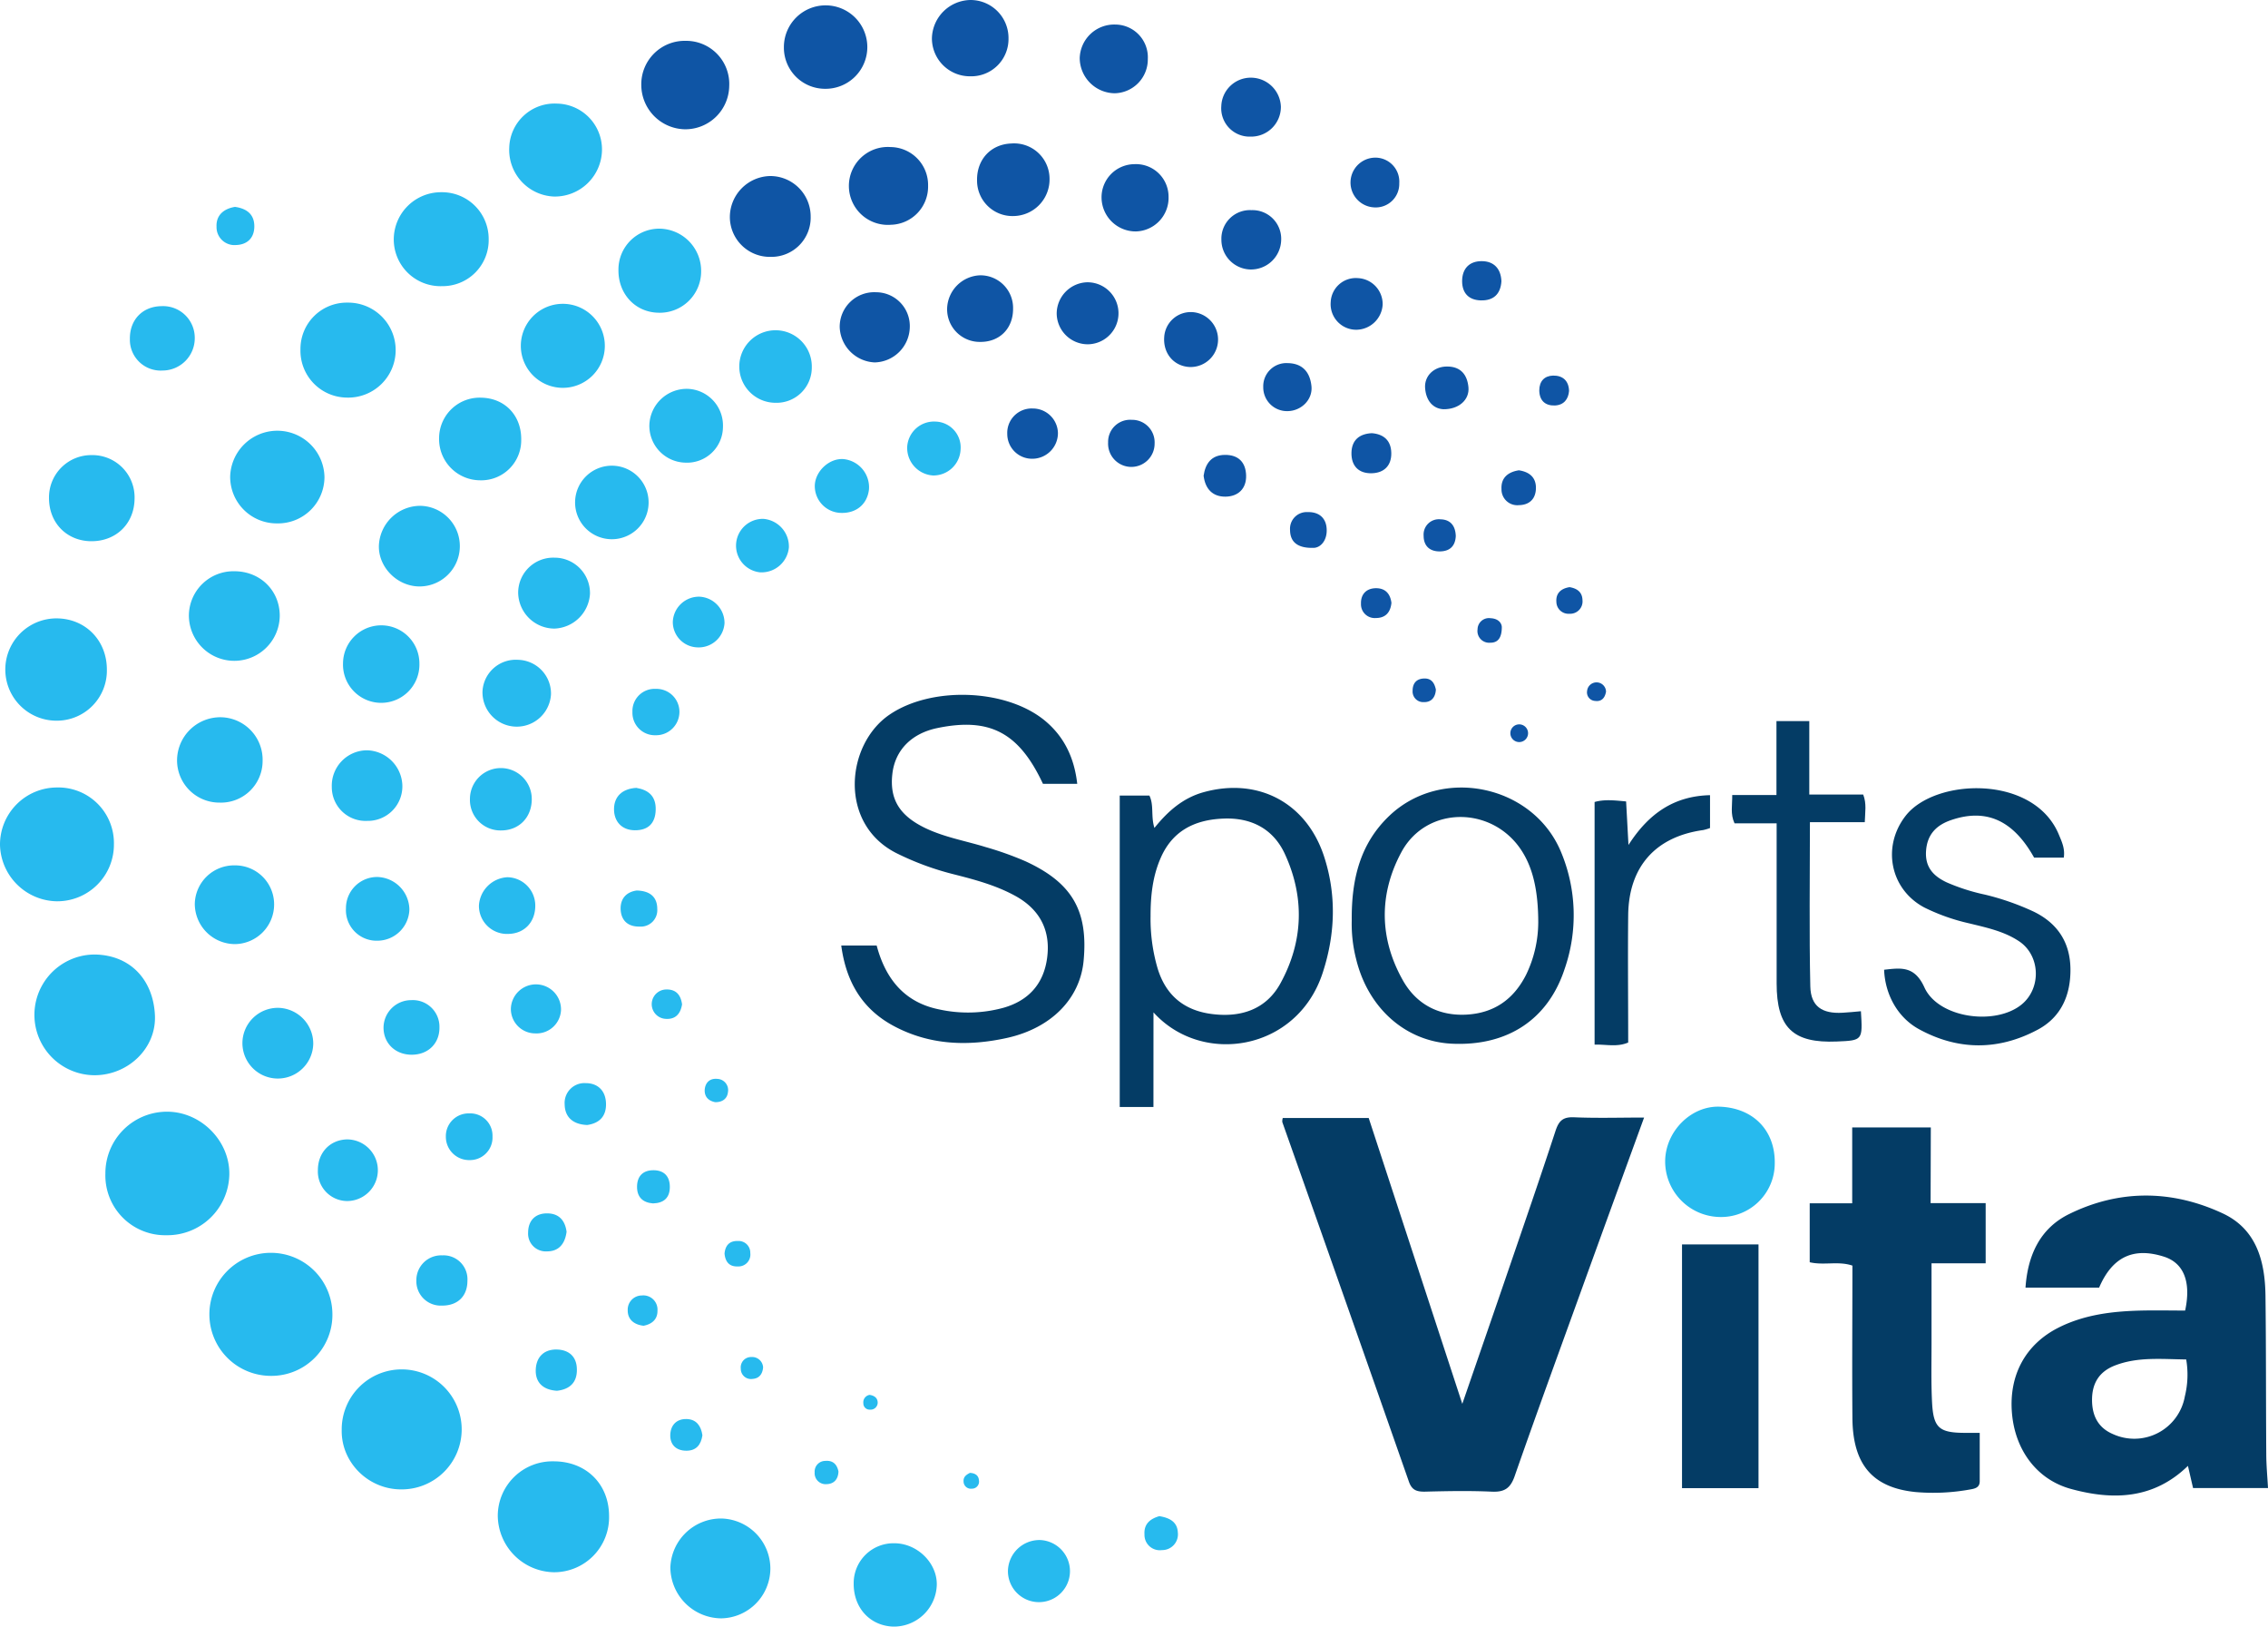 <svg xmlns="http://www.w3.org/2000/svg" viewBox="0 0 640.48 459.28"><defs><style>.cls-1{fill:#043c65;}.cls-2{fill:#27baee;}.cls-3{fill:#0f55a5;}</style></defs><g id="レイヤー_2" data-name="レイヤー 2"><g id="レイヤー_1-2" data-name="レイヤー 1"><path class="cls-1" d="M362.25,315.65h24.27c8.65,26.41,17.3,52.81,26.43,80.7,4.64-13.45,8.79-25.41,12.89-37.39,4.52-13.2,9.08-26.38,13.42-39.63.92-2.79,2-4,5.16-3.89,6.43.28,12.87.08,19.87.08-5.89,16.18-11.57,31.75-17.21,47.34-6.5,18-13.06,35.89-19.35,53.92-1.21,3.46-2.93,4.52-6.47,4.36-6.31-.29-12.65-.16-19,0-2.27,0-3.57-.47-4.4-2.86q-17.78-50.78-35.74-101.49A3.32,3.32,0,0,1,362.25,315.65Z"/><path class="cls-1" d="M640.48,420.12H619.32c-.47-2-.91-3.95-1.45-6.26-9.74,9.48-21.25,9.73-33,6.52-9.74-2.65-15.84-11.08-16.7-21.44-.9-10.77,3.9-19.51,13.31-24.19,7.32-3.64,15.23-4.55,23.26-4.74,4.14-.09,8.28,0,12.34,0,1.75-8.16-.42-13.45-6-15.22-8.62-2.73-14.56.06-18.29,8.74H572c.63-9.19,4.14-16.76,12.33-20.77,14.24-7,29.06-6.84,43.35-.19,9.67,4.5,12,13.71,12.09,23.48.18,14.83.11,29.66.22,44.48C640,413.64,640.29,416.75,640.48,420.12Zm-23.1-36.3c-7-.09-13.61-.78-20,1.65-4.63,1.75-6.66,5.16-6.59,10,.07,4.45,1.86,7.73,6,9.46A14.5,14.5,0,0,0,617,394.22,25.47,25.47,0,0,0,617.38,383.82Z"/><path class="cls-1" d="M545.2,339.67h15.55v17H545.46c0,7.93,0,15.37,0,22.8,0,5.49-.13,11,.15,16.47.38,7.18,2,8.57,9.22,8.6h4.24c0,4.52,0,9.09,0,13.67,0,1.77-1.34,2.08-2.7,2.31a58.15,58.15,0,0,1-15.41.73c-12.13-1.22-17.74-7.74-17.84-20.88-.12-14.3,0-28.61,0-43.05-4-1.36-8,0-12.06-.95V339.73h12V318.31h22.2Z"/><path class="cls-1" d="M304.21,221.3h-9.68c-6.77-14.47-15-18.81-29.81-15.75-7.28,1.5-11.93,6.21-12.71,12.87-.85,7.21,2,11.84,9.25,15.35,5.44,2.62,11.37,3.62,17.07,5.38a92,92,0,0,1,11.23,4c13.23,6.07,17.77,14,16.45,28.1-1,10.65-9.06,19-21.64,21.79-11,2.42-21.87,2.07-32.05-3.41-8.87-4.77-13.4-12.5-14.75-22.68h10c2.4,9.06,7.56,15.95,17.47,18a38,38,0,0,0,18.29-.41c7.08-2,11.38-6.7,12.37-14.05,1.05-7.73-2-13.67-8.87-17.49-5.42-3-11.37-4.61-17.33-6.12a79.75,79.75,0,0,1-16.33-6c-16.46-8.28-14.32-30.74-1.94-39.13,11.75-8,32.76-7.35,43.76,1.64C300.52,207.94,303.38,213.94,304.21,221.3Z"/><path class="cls-1" d="M325.73,312.53h-9.52V224.62h8.38c1.33,2.72.37,5.82,1.42,9.13,3.88-4.84,8.19-8.54,14-10.12,15.3-4.18,28.95,3,33.91,18.19,3.56,10.91,3.15,22-.4,32.85-7.2,22.08-34.06,26.35-47.78,11.15Zm-.81-53.86a49.58,49.58,0,0,0,2,14.78c2.36,7.69,7.61,11.91,15.49,12.86,8.14,1,15.2-1.37,19.21-8.73,6.45-11.79,6.85-24.25,1.23-36.46-3.3-7.16-9.58-10.37-17.49-10-8.13.34-14.46,3.57-17.73,11.45C325.45,247.7,324.91,253.14,324.92,258.67Z"/><path class="cls-1" d="M381.73,259.83c-.11-12.15,2.65-21.9,10.59-29.48,14.81-14.13,40.53-8.79,48.46,10.07a46.26,46.26,0,0,1,1.07,33.14c-4.71,14.36-16.21,21.82-31.77,21.11-13.11-.59-23.73-10-27.11-23.89A40,40,0,0,1,381.73,259.83Zm52.67.67c0-9-1.52-15.21-4.44-19.93-8.07-13.09-27-13.32-34.2,0-6.4,11.87-6.27,24.37.41,36.21,3.77,6.69,10.05,10.09,17.91,9.68s13.41-4.34,16.92-11.32A34.2,34.2,0,0,0,434.4,260.5Z"/><path class="cls-1" d="M532.07,273.79c4.75-.53,8.6-1.15,11.39,5,3.9,8.6,19.83,10.86,27.33,4.9,5.77-4.59,5.45-14-.7-18-4.24-2.8-9.18-3.81-14-5a56.3,56.3,0,0,1-12.65-4.47c-9.7-5.14-12.06-17.24-5.27-25.92,8.29-10.61,36.14-11.69,43.23,5.3.83,2,1.79,3.95,1.41,6.53h-8.38c-5.85-10.48-13.46-14-23.42-10.6-4.13,1.4-6.74,4-7.09,8.62s2,7.15,5.78,8.95a56.49,56.49,0,0,0,10.9,3.49,72.57,72.57,0,0,1,13.62,4.75c6.88,3.3,10.39,8.79,10.47,16.23.08,7.27-2.55,13.56-9.22,17.13-11.24,6-22.73,5.9-33.84-.29C535.68,287,532.33,280.54,532.07,273.79Z"/><path class="cls-1" d="M496.6,420.15H475V351.34H496.6Z"/><path class="cls-1" d="M525.52,285.5c.51,8.22.49,8.25-6.8,8.55-12.37.52-17-3.9-17-16.41q0-20,0-40v-5.19H489.83c-1.23-2.64-.61-5.07-.65-8h12.49V203.58h9.27v20.75h15.23c1,2.63.52,4.93.44,7.79H511.12c0,15.84-.23,31.12.11,46.38.13,5.64,3.34,7.75,9.09,7.43C521.94,285.85,523.56,285.67,525.52,285.5Z"/><path class="cls-2" d="M47,348.74a16.87,16.87,0,0,1-17.24-17.36,17.4,17.4,0,0,1,17.81-17.51c9.46.23,17.39,8.44,17.19,17.8A17.49,17.49,0,0,1,47,348.74Z"/><path class="cls-2" d="M93.87,371A17.21,17.21,0,0,1,76.6,388.45,17.37,17.37,0,1,1,93.87,371Z"/><path class="cls-1" d="M482.91,224.5v9.28a14.48,14.48,0,0,1-1.92.57c-13.43,1.85-21,10.31-21.19,23.9-.13,12,0,24,0,36.09-3.18,1.35-6.22.49-9.49.59v-68.5c2.76-.8,5.65-.46,8.9-.16.21,3.8.4,7.38.67,12.29C465.67,229.53,472.86,224.75,482.91,224.5Z"/><path class="cls-2" d="M26.63,303.57a17,17,0,1,1,.26-34.08c10,.21,16.38,7.2,16.86,17.11C44.21,296,36.1,303.61,26.63,303.57Z"/><path class="cls-2" d="M113.3,420.5c-9.36,0-17-7.68-16.8-16.8a16.94,16.94,0,1,1,16.8,16.8Z"/><path class="cls-2" d="M16.06,222.33a15.7,15.7,0,0,1,16.11,16A16,16,0,0,1,16,254.46,16.33,16.33,0,0,1,0,238.58,16.12,16.12,0,0,1,16.06,222.33Z"/><path class="cls-2" d="M172,428.05a15.51,15.51,0,0,1-15.67,15.84,16.14,16.14,0,0,1-15.76-16,15.42,15.42,0,0,1,15.67-15.31C165.45,412.53,172,418.91,172,428.05Z"/><path class="cls-2" d="M501.19,328.51a15.16,15.16,0,0,1-15.78,15.08,15.7,15.7,0,0,1-15.17-15.92c.16-8.32,7.34-15.47,15.3-15.22C495.11,312.75,501.36,319.16,501.19,328.51Z"/><path class="cls-2" d="M30.18,189.07a14.13,14.13,0,0,1-14.07,14.4,14.44,14.44,0,0,1-.34-28.88C24,174.51,30.2,180.72,30.18,189.07Z"/><path class="cls-2" d="M217.55,442.79a14.11,14.11,0,0,1-13.9,14.12,14.49,14.49,0,0,1-14.34-14.33,14.32,14.32,0,0,1,14.28-13.86A14.17,14.17,0,0,1,217.55,442.79Z"/><path class="cls-2" d="M84.85,98.64a13.07,13.07,0,0,1,13.33-13.2,13.41,13.41,0,1,1-.35,26.81A13.23,13.23,0,0,1,84.85,98.64Z"/><path class="cls-2" d="M124.86,80.79A13.2,13.2,0,0,1,111.2,67.4a13.35,13.35,0,0,1,13.5-13.13A13.17,13.17,0,0,1,138,67.49,13,13,0,0,1,124.86,80.79Z"/><path class="cls-2" d="M78.27,147.77A13.13,13.13,0,0,1,65,134.51a13.32,13.32,0,0,1,26.63.12A13.11,13.11,0,0,1,78.27,147.77Z"/><path class="cls-2" d="M157.28,29.25A12.94,12.94,0,0,1,170,42.41a13.33,13.33,0,0,1-13.52,13.08,13.18,13.18,0,0,1-12.67-13.84A12.81,12.81,0,0,1,157.28,29.25Z"/><path class="cls-2" d="M79,173.74a12.83,12.83,0,1,1-25.66,0,12.59,12.59,0,0,1,12.86-12.46C73.44,161.29,78.94,166.65,79,173.74Z"/><path class="cls-3" d="M193.66,11.53a12.17,12.17,0,0,1,12.27,12.8,12.4,12.4,0,0,1-12.5,12.17A12.56,12.56,0,0,1,181.1,24.09,12.27,12.27,0,0,1,193.66,11.53Z"/><path class="cls-2" d="M38,140.8c-.07,7.11-5.3,12.14-12.46,12-6.83-.16-11.74-5.29-11.7-12.24a11.93,11.93,0,0,1,12-12.07A11.92,11.92,0,0,1,38,140.8Z"/><path class="cls-2" d="M62,226.6a11.94,11.94,0,0,1-12-12,12.23,12.23,0,0,1,12-12.1,12,12,0,0,1,12.16,12.36A11.76,11.76,0,0,1,62,226.6Z"/><path class="cls-2" d="M241.08,447a11.25,11.25,0,0,1,11.47-11.29c6.43,0,12.06,5.49,12,11.65a12.14,12.14,0,0,1-12.31,11.88C245.63,459,241,453.9,241.08,447Z"/><path class="cls-3" d="M233,25.07a11.62,11.62,0,0,1-11.63-11.75A11.78,11.78,0,1,1,233,25.07Z"/><path class="cls-2" d="M158.5,109.49a11.86,11.86,0,0,1,.24-23.71,11.86,11.86,0,1,1-.24,23.71Z"/><path class="cls-2" d="M174.65,76.25a11.53,11.53,0,0,1,11.7-11.69A11.92,11.92,0,0,1,198,76.42a11.67,11.67,0,0,1-12.09,11.87C179.41,88.16,174.59,83,174.65,76.25Z"/><path class="cls-2" d="M147.19,124.17a11.29,11.29,0,0,1-11.78,11.43A11.63,11.63,0,0,1,124,123.66a11.46,11.46,0,0,1,11.93-11.38C142.61,112.41,147.29,117.34,147.19,124.17Z"/><path class="cls-3" d="M228.93,61.11a11.08,11.08,0,0,1-11.29,11.41,11.28,11.28,0,0,1-11.53-11.26A11.62,11.62,0,0,1,217.5,49.7,11.41,11.41,0,0,1,228.93,61.11Z"/><path class="cls-2" d="M118.73,142.81a11.38,11.38,0,1,1-.51,22.76C112,165.42,106.8,160,107,154A11.72,11.72,0,0,1,118.73,142.81Z"/><path class="cls-2" d="M66.32,244.32a11,11,0,0,1,11.09,11,11.2,11.2,0,0,1-11,11.23,11.39,11.39,0,0,1-11.4-11.36A11.1,11.1,0,0,1,66.32,244.32Z"/><path class="cls-3" d="M262.09,52.46a10.77,10.77,0,0,1-10.52,11,11,11,0,1,1-.07-21.94A10.71,10.71,0,0,1,262.09,52.46Z"/><path class="cls-3" d="M284.8,10.88A10.51,10.51,0,0,1,274,21.54a10.72,10.72,0,0,1-10.83-10.73A11.07,11.07,0,0,1,274.09,0,10.73,10.73,0,0,1,284.8,10.88Z"/><path class="cls-2" d="M107.7,176.55a10.77,10.77,0,0,1,10.74,10.82,10.79,10.79,0,1,1-21.57-.1A10.8,10.8,0,0,1,107.7,176.55Z"/><path class="cls-2" d="M193.52,130.62a10.4,10.4,0,0,1-10.14-10.7,10.58,10.58,0,0,1,10.78-10.14,10.35,10.35,0,0,1,10,10.79A10.14,10.14,0,0,1,193.52,130.62Z"/><path class="cls-3" d="M275.92,50.89c-.09-5.89,3.92-10.18,9.7-10.38a10,10,0,0,1,10.77,9.93A10.33,10.33,0,0,1,286.07,61,10,10,0,0,1,275.92,50.89Z"/><path class="cls-2" d="M172.91,131.48a10.38,10.38,0,0,1-.25,20.76,10.38,10.38,0,1,1,.25-20.76Z"/><path class="cls-2" d="M219,113.72a10.24,10.24,0,1,1,10.25-10A9.95,9.95,0,0,1,219,113.72Z"/><path class="cls-2" d="M156.61,157.45a10,10,0,0,1,10,10.2,10.44,10.44,0,0,1-10.05,9.82,10.28,10.28,0,0,1-10.23-10.12A9.9,9.9,0,0,1,156.61,157.45Z"/><path class="cls-3" d="M256.92,92.53a10.15,10.15,0,0,1-9.93,9.79,10.34,10.34,0,0,1-9.86-10,9.76,9.76,0,0,1,10.29-9.81A9.55,9.55,0,0,1,256.92,92.53Z"/><path class="cls-2" d="M103.7,231.76a9.53,9.53,0,0,1-10-9.55,10,10,0,0,1,9.85-10.38,10.25,10.25,0,0,1,10.07,9.76A9.75,9.75,0,0,1,103.7,231.76Z"/><path class="cls-2" d="M88.46,294.65a10,10,0,0,1-20-.29,10,10,0,0,1,10.35-9.81A10.11,10.11,0,0,1,88.46,294.65Z"/><path class="cls-3" d="M324.14,16.67a9.55,9.55,0,0,1-9.37,9.66,10,10,0,0,1-9.86-9.87A9.75,9.75,0,0,1,315,6.93,9.24,9.24,0,0,1,324.14,16.67Z"/><path class="cls-2" d="M146.34,186.29A9.53,9.53,0,0,1,155.6,196a9.68,9.68,0,0,1-19.34-.86A9.41,9.41,0,0,1,146.34,186.29Z"/><path class="cls-3" d="M320.79,65.34A9.64,9.64,0,0,1,311.08,56a9.35,9.35,0,0,1,9.24-9.65A9.2,9.2,0,0,1,330,55.55,9.48,9.48,0,0,1,320.79,65.34Z"/><path class="cls-3" d="M276.78,96.53A9.21,9.21,0,0,1,267.47,87a9.67,9.67,0,0,1,9.26-9.27,9.21,9.21,0,0,1,9.36,9.48C286.09,92.77,282.27,96.59,276.78,96.53Z"/><path class="cls-2" d="M45.6,86.44A8.94,8.94,0,0,1,55,95.33a9.12,9.12,0,0,1-9.07,9.28,8.7,8.7,0,0,1-9.25-8.93C36.61,90.28,40.26,86.5,45.6,86.44Z"/><path class="cls-2" d="M302.16,443.67a8.76,8.76,0,0,1-17.52-.19,8.91,8.91,0,0,1,9.12-8.68A8.81,8.81,0,0,1,302.16,443.67Z"/><path class="cls-2" d="M97.7,256.44a8.8,8.8,0,0,1,8.8-8.84,9.31,9.31,0,0,1,9.11,9.23,9.07,9.07,0,0,1-9,8.76A8.65,8.65,0,0,1,97.7,256.44Z"/><path class="cls-2" d="M150.17,225.62c0,5.19-3.62,8.86-8.7,8.84a8.61,8.61,0,0,1-8.76-8.88,8.73,8.73,0,1,1,17.46,0Z"/><path class="cls-3" d="M307.35,97.2a8.78,8.78,0,0,1-8.94-8.76,8.88,8.88,0,0,1,8.46-8.74,8.75,8.75,0,0,1,.48,17.5Z"/><path class="cls-2" d="M89.77,330.35c0-5,3.48-8.57,8.27-8.66a8.7,8.7,0,1,1-.07,17.4A8.33,8.33,0,0,1,89.77,330.35Z"/><path class="cls-3" d="M353.42,59.33a8.11,8.11,0,0,1,8.38,8.51A8.52,8.52,0,0,1,353,76.08a8.4,8.4,0,0,1-8.08-8.41A8.07,8.07,0,0,1,353.42,59.33Z"/><path class="cls-3" d="M353.33,21.93a8.49,8.49,0,0,1,8.39,8.2,8.39,8.39,0,0,1-8.57,8.44,8,8,0,0,1-8.26-8.6A8.33,8.33,0,0,1,353.33,21.93Z"/><path class="cls-2" d="M151.16,255.57c.07,4.67-3,8-7.55,8.1a7.93,7.93,0,0,1-8.36-8,8.5,8.5,0,0,1,8-8A8,8,0,0,1,151.16,255.57Z"/><path class="cls-2" d="M124.1,290c.07,4.53-3.11,7.73-7.73,7.78s-8-3.12-8.06-7.54a7.81,7.81,0,0,1,7.84-7.87A7.52,7.52,0,0,1,124.1,290Z"/><path class="cls-3" d="M328.77,95.18a7.51,7.51,0,0,1,8.08-7.05,7.76,7.76,0,0,1-.89,15.49C331.51,103.41,328.44,99.8,328.77,95.18Z"/><path class="cls-2" d="M238.23,129.62a8,8,0,0,1,7.17,8.53c-.48,4.32-3.75,6.94-8.29,6.64a7.57,7.57,0,0,1-7-8C230.43,132.77,234.38,129.3,238.23,129.62Z"/><path class="cls-2" d="M271.27,126.9a7.68,7.68,0,0,1-7.81,7.34,7.79,7.79,0,0,1-7.27-8,7.57,7.57,0,0,1,7.89-7.22A7.31,7.31,0,0,1,271.27,126.9Z"/><path class="cls-2" d="M214.57,161.58a7.57,7.57,0,0,1,1-15.09,7.83,7.83,0,0,1,7.21,8.08A7.75,7.75,0,0,1,214.57,161.58Z"/><path class="cls-3" d="M390.46,86a7.53,7.53,0,0,1-7.52,7.1,7.22,7.22,0,0,1-7.15-7.8,7.09,7.09,0,0,1,7.62-6.78A7.33,7.33,0,0,1,390.46,86Z"/><path class="cls-2" d="M124.79,368.61a6.88,6.88,0,0,1-7.21-7.11,7,7,0,0,1,7.32-7.07A6.75,6.75,0,0,1,132,361.6C132,366,129.2,368.65,124.79,368.61Z"/><path class="cls-3" d="M291.45,129.52a7,7,0,0,1-7-7,6.89,6.89,0,0,1,7.2-7.19,7.09,7.09,0,0,1,7.11,6.87A7.25,7.25,0,0,1,291.45,129.52Z"/><path class="cls-2" d="M197.48,168.46a7.43,7.43,0,0,1,7.12,7.5,7.3,7.3,0,0,1-7.75,6.81A7.16,7.16,0,0,1,190,175.6,7.4,7.4,0,0,1,197.48,168.46Z"/><path class="cls-3" d="M395.15,51.74a6.64,6.64,0,0,1-6.93,6.82,7,7,0,1,1,.38-14.05A6.77,6.77,0,0,1,395.15,51.74Z"/><path class="cls-2" d="M151.17,291.76a6.89,6.89,0,0,1-6.9-6.95,7.08,7.08,0,1,1,14.16.38A6.92,6.92,0,0,1,151.17,291.76Z"/><path class="cls-3" d="M363.67,116.07a6.71,6.71,0,0,1-6.93-6.81,6.53,6.53,0,0,1,6.9-6.74c4.24.06,6.3,2.61,6.71,6.47S367.47,116,363.67,116.07Z"/><path class="cls-3" d="M319.61,118.53a6.35,6.35,0,0,1,6.45,6.65,6.57,6.57,0,1,1-13.13-.28A6.22,6.22,0,0,1,319.61,118.53Z"/><path class="cls-2" d="M132.46,314.35a6.28,6.28,0,0,1,6.62,6.5,6.37,6.37,0,0,1-6.49,6.68,6.57,6.57,0,0,1-6.68-6.57A6.41,6.41,0,0,1,132.46,314.35Z"/><path class="cls-2" d="M191.87,201a6.6,6.6,0,0,1-6.72,6.58A6.34,6.34,0,0,1,178.6,201a6.26,6.26,0,0,1,6.59-6.51A6.48,6.48,0,0,1,191.87,201Z"/><path class="cls-3" d="M407.59,115.54c-2.89-.17-4.85-2.35-5.14-5.91s2.58-6.19,6.24-6.15c3.89,0,5.69,2.41,6,5.89S412,115.6,407.59,115.54Z"/><path class="cls-2" d="M179.69,222.44c3.35.55,5.58,2.27,5.48,6.19s-2.23,5.82-5.93,5.78-5.89-2.54-5.84-6.06S175.76,222.68,179.69,222.44Z"/><path class="cls-3" d="M339.9,134.31c.48-3.42,2.19-5.84,6-5.88s5.89,2.07,6,5.79-2.22,5.95-5.8,6S340.35,138.11,339.9,134.31Z"/><path class="cls-2" d="M157.29,392.66c-3.83-.23-6.11-2.25-6-5.89s2.33-5.86,6-5.76c3.38.1,5.58,2,5.62,5.58C163,390.36,160.84,392.27,157.29,392.66Z"/><path class="cls-2" d="M165.83,317.62c-4-.15-6.32-2.2-6.37-5.82a5.6,5.6,0,0,1,5.94-6c3.29,0,5.58,2,5.73,5.61C171.29,315.2,169.22,317.14,165.83,317.62Z"/><path class="cls-3" d="M387.4,122.3c3.4.27,5.44,2.1,5.5,5.61s-2,5.59-5.44,5.7c-3.76.13-5.88-2.05-5.81-5.78C381.72,124.35,383.78,122.48,387.4,122.3Z"/><path class="cls-3" d="M424,79.42c-.24,3.72-2.34,5.49-5.85,5.39-3.33-.1-5.22-2-5.25-5.39,0-3.64,2.09-5.7,5.54-5.69S423.87,75.88,424,79.42Z"/><path class="cls-2" d="M160,347.77c-.46,3.52-2.29,5.53-5.5,5.53a5,5,0,0,1-5.36-5.27c0-3.42,2.05-5.58,5.63-5.45C158.13,342.69,159.63,344.9,160,347.77Z"/><path class="cls-3" d="M371.1,154.67c-4.89.18-6.76-1.83-6.79-5a4.71,4.71,0,0,1,4.95-5.09c3.41-.09,5.38,1.85,5.4,5.11C374.69,152.67,372.93,154.56,371.1,154.67Z"/><path class="cls-2" d="M66.37,58.41c3.18.44,5.39,2,5.45,5.34s-1.91,5.33-5.17,5.43A5.06,5.06,0,0,1,61.15,64C61,60.77,63.18,58.92,66.37,58.41Z"/><path class="cls-2" d="M179.8,251.42c3.84.09,5.8,1.89,5.81,5.18a4.65,4.65,0,0,1-5,5c-3.35.07-5.32-1.81-5.35-5.14C175.27,253.37,177.22,251.77,179.8,251.42Z"/><path class="cls-3" d="M428.93,132.78c2.95.45,4.93,2,4.81,5.22-.11,2.91-1.87,4.57-4.81,4.62a4.46,4.46,0,0,1-4.91-4.55C423.85,134.94,425.81,133.26,428.93,132.78Z"/><path class="cls-2" d="M327.39,428.06c2.92.46,5.1,1.63,5.23,4.63a4.45,4.45,0,0,1-4.5,4.95,4.33,4.33,0,0,1-4.92-4.45C323,430.17,324.93,428.76,327.39,428.06Z"/><path class="cls-2" d="M198.36,405.23c-.39,2.61-1.68,4.35-4.52,4.35s-4.54-1.62-4.56-4.26c0-2.8,1.65-4.78,4.68-4.68C196.72,400.73,198,402.67,198.36,405.23Z"/><path class="cls-3" d="M411.11,151.32c-.11,2.53-1.37,4.22-4.22,4.35-3.05.14-4.86-1.47-4.86-4.42a4.32,4.32,0,0,1,4.77-4.63C409.5,146.68,411,148.32,411.11,151.32Z"/><path class="cls-2" d="M184.41,339.76c-2.85-.22-4.54-1.74-4.51-4.75s1.74-4.65,4.7-4.62,4.57,1.75,4.56,4.74S187.52,339.67,184.41,339.76Z"/><path class="cls-2" d="M181.74,374.3c-2.64-.29-4.49-1.74-4.47-4.35a4,4,0,0,1,4-4.2,4,4,0,0,1,4.4,4.25C185.73,372.45,184.14,373.85,181.74,374.3Z"/><path class="cls-3" d="M392.94,170.2c-.26,2.65-1.63,4.29-4.44,4.29a3.89,3.89,0,0,1-4.16-4.07c-.08-2.67,1.56-4.39,4.37-4.35C391.23,166.11,392.61,167.64,392.94,170.2Z"/><path class="cls-3" d="M443.1,110.37c-.19,2.35-1.49,4-4,4.11-2.68.1-4.35-1.33-4.41-4.22,0-2.65,1.46-4.14,3.88-4.22C441.22,106,443,107.37,443.1,110.37Z"/><path class="cls-2" d="M192.61,283.57c-.44,2.74-1.92,4.3-4.7,4.08a4.15,4.15,0,0,1,.26-8.29C191,279.3,192.27,281,192.61,283.57Z"/><path class="cls-3" d="M443.24,165.77c1.87.31,3.59,1.21,3.65,3.66a3.49,3.49,0,0,1-3.68,3.85,3.41,3.41,0,0,1-3.69-3.34C439.34,167.67,440.61,166.19,443.24,165.77Z"/><path class="cls-2" d="M204.61,353.93c.2-2.32,1.41-3.64,3.79-3.56a3.3,3.3,0,0,1,3.48,3.38,3.36,3.36,0,0,1-3.55,3.8C205.91,357.65,204.82,356.19,204.61,353.93Z"/><path class="cls-3" d="M424.11,177c0,3.23-1.2,4.48-3.29,4.46a3.31,3.31,0,0,1-3.56-3.78,3.21,3.21,0,0,1,3.66-3.14C423.15,174.63,424.05,175.93,424.11,177Z"/><path class="cls-3" d="M405.49,194.7c-.13,2.21-1.3,3.59-3.42,3.53a3,3,0,0,1-3.15-3.21c0-2.16,1.14-3.45,3.37-3.46C404.37,191.54,405.13,193,405.49,194.7Z"/><path class="cls-2" d="M236.78,415.45c-.08,2.2-1.27,3.5-3.31,3.57a3.11,3.11,0,0,1-3.41-3.35,3,3,0,0,1,3-3.21C235.26,412.26,236.38,413.47,236.78,415.45Z"/><path class="cls-2" d="M202,311.18c-1.76-.32-3-1.37-3-3.29.06-2.1,1.35-3.49,3.51-3.29a3.17,3.17,0,0,1,3.06,3.76C205.37,310.2,204,311.19,202,311.18Z"/><path class="cls-2" d="M215.5,386.05c-.16,1.87-1.1,3.15-3,3.26a2.87,2.87,0,0,1-3.3-2.9,2.92,2.92,0,0,1,3-3.28A3.1,3.1,0,0,1,215.5,386.05Z"/><path class="cls-3" d="M453.54,195.28c-.33,1.89-1.36,2.86-3.11,2.61a2.41,2.41,0,0,1-2.24-2.78,2.68,2.68,0,0,1,5.35.17Z"/><path class="cls-3" d="M429.05,209.51a2.48,2.48,0,1,1-.05-5,2.48,2.48,0,1,1,.05,5Z"/><path class="cls-2" d="M273.9,415.84c1.57.08,2.45.78,2.55,2.09a2,2,0,0,1-2,2.37,2.07,2.07,0,0,1-2.34-2C272,416.88,273,416.31,273.9,415.84Z"/><path class="cls-2" d="M245.57,393.82c1.36.19,2.26.88,2.29,2.16a2,2,0,0,1-2.2,2,1.75,1.75,0,0,1-1.85-1.81A2.12,2.12,0,0,1,245.57,393.82Z"/></g></g></svg>